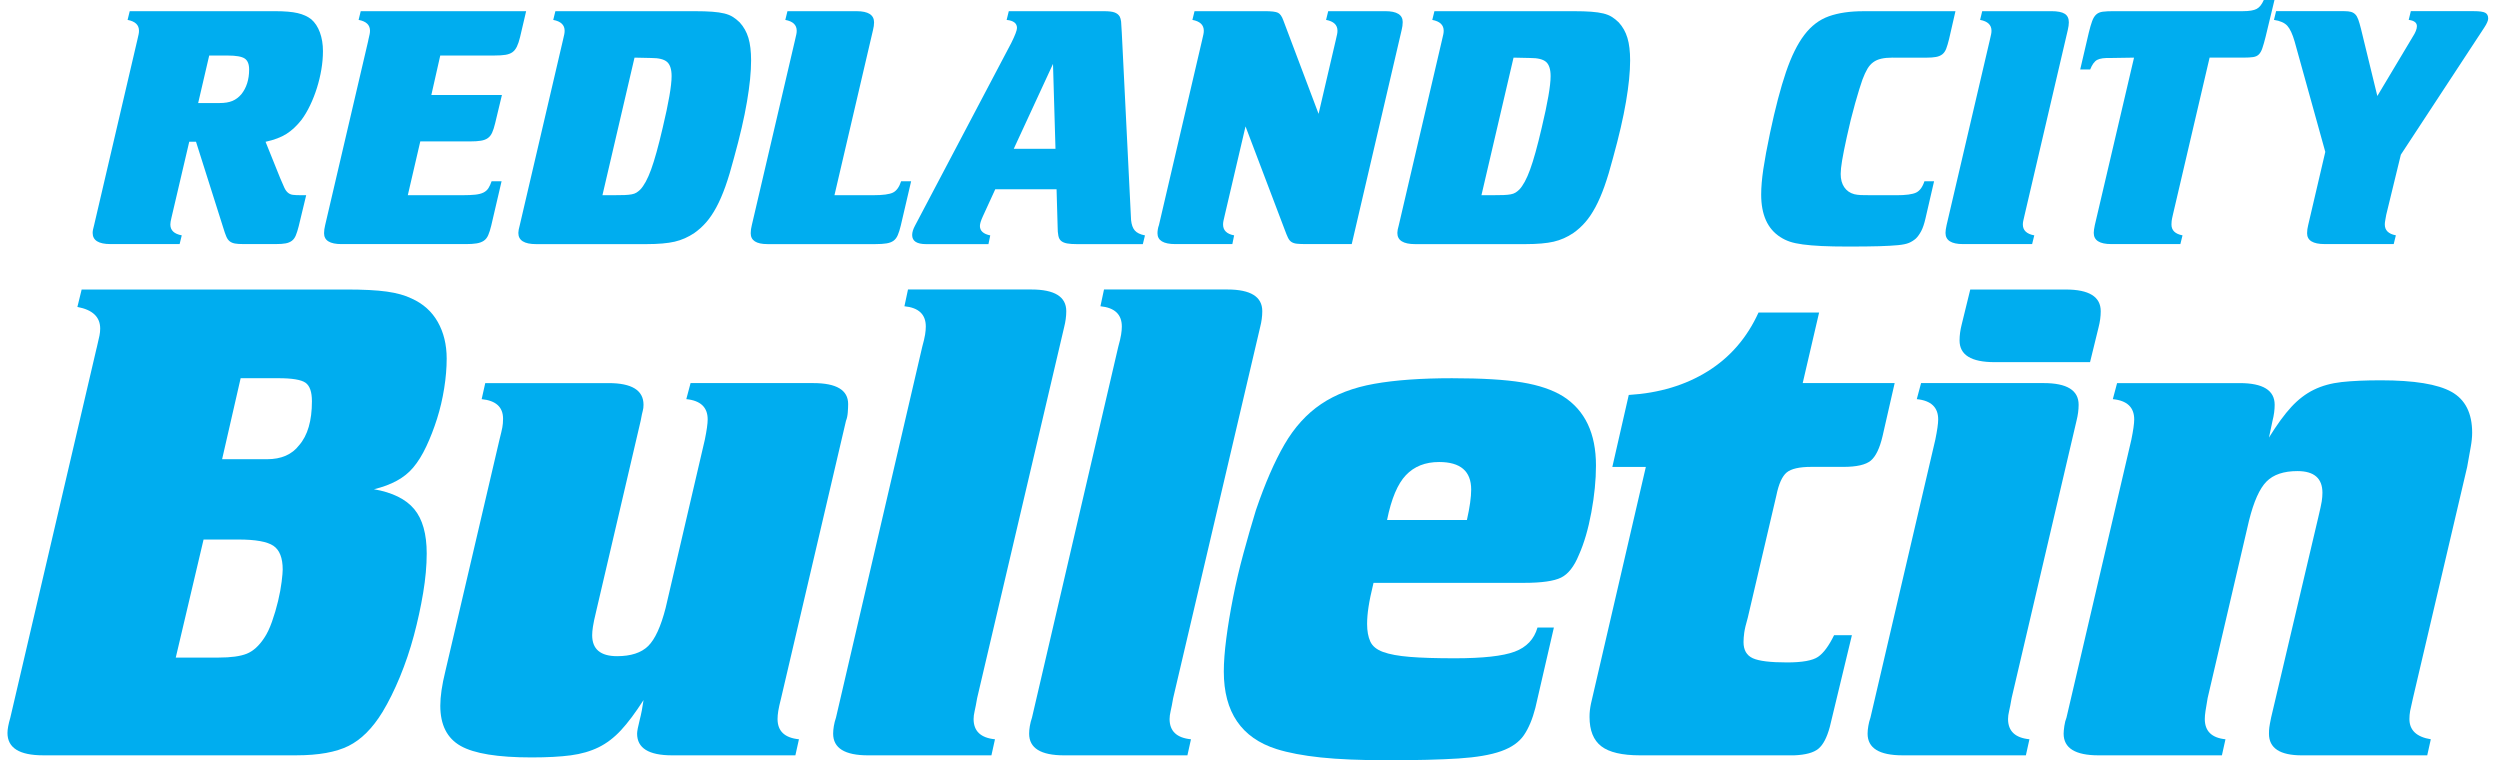 <svg fill="none" height="52" viewBox="0 0 171 52" width="171" xmlns="http://www.w3.org/2000/svg"><g fill="#00adef"><path d="m20.459 30.455c.585-.669.877-1.672.877-3.01 0-.637-.146-1.058-.439-1.266-.292-.206-.91-.31-1.853-.31h-2.584l-1.268 5.541h3.072c.976 0 1.707-.318 2.195-.956zm-8.437 14.523h2.927c.845 0 1.487-.087 1.926-.263.439-.175.836-.533 1.194-1.075.195-.286.373-.66.537-1.123.163-.461.301-.931.415-1.409.113-.478.195-.915.243-1.314.049-.398.073-.677.073-.836 0-.796-.212-1.338-.634-1.625-.423-.286-1.219-.43-2.39-.43h-2.389zm-5.413-21.163c.098-.414.163-.7.195-.86.032-.159.049-.319.049-.478 0-.796-.52-1.29-1.56-1.481l.292-1.194h18.092c1.17 0 2.096.047 2.78.143.683.095 1.251.255 1.707.478.78.351 1.373.883 1.78 1.6.405.717.609 1.552.609 2.508 0 .637-.057 1.314-.171 2.03-.114.716-.276 1.409-.487 2.078-.212.669-.456 1.298-.732 1.887-.276.59-.578 1.075-.902 1.457-.586.701-1.48 1.194-2.683 1.481 1.268.223 2.186.677 2.756 1.361.568.685.853 1.696.853 3.033 0 .829-.082 1.728-.244 2.7-.163.971-.374 1.943-.634 2.914-.261.972-.578 1.911-.951 2.818-.375.907-.773 1.712-1.195 2.412-.683 1.115-1.455 1.887-2.317 2.317-.861.43-2.057.645-3.585.645h-17.311c-1.626 0-2.438-.509-2.438-1.529 0-.127.015-.278.048-.453.033-.174.081-.374.147-.597l5.9-25.271"/><path d="m44.014 47.891c-.553.86-1.065 1.546-1.537 2.055-.472.509-.983.9-1.535 1.17-.553.27-1.187.454-1.902.549-.715.095-1.609.143-2.682.143-2.309 0-3.926-.263-4.852-.788-.927-.525-1.389-1.441-1.389-2.747 0-.637.113-1.417.341-2.341l3.707-15.86c.097-.382.162-.66.195-.835.032-.175.05-.374.05-.597 0-.796-.488-1.242-1.464-1.338l.245-1.098h8.437c1.592 0 2.389.494 2.389 1.481 0 .16-.017.295-.049.406-.033.112-.082.342-.146.692l-3.024 12.946c-.131.542-.212.924-.243 1.147-.033.222-.05.413-.05.573 0 .956.569 1.433 1.707 1.433.943 0 1.65-.231 2.122-.693.47-.462.869-1.331 1.195-2.604l2.682-11.513c.13-.636.194-1.098.194-1.385 0-.828-.487-1.29-1.462-1.386l.292-1.098h8.388c1.593 0 2.39.477 2.39 1.433 0 .16-.009.351-.025.573-.017.223-.057.414-.122.573l-4.437 18.965c-.098.383-.163.678-.196.884-.033.207-.048.39-.048.549 0 .828.487 1.289 1.463 1.385l-.244 1.099h-8.437c-1.593 0-2.389-.494-2.389-1.481 0-.159.056-.462.17-.908.115-.446.203-.907.269-1.386"/><path d="m63.082 23.719c.097-.35.162-.628.195-.836.032-.207.048-.389.048-.55 0-.827-.487-1.289-1.462-1.385l.244-1.147h8.437c1.592 0 2.389.494 2.389 1.482 0 .351-.049.716-.146 1.098l-5.95 25.367c-.066.383-.122.678-.171.884-.049.208-.072.39-.072.549 0 .828.487 1.29 1.462 1.385l-.243 1.099h-8.437c-1.593 0-2.389-.494-2.389-1.481 0-.159.015-.335.048-.526.032-.191.081-.382.146-.573z"/><path d="m76.489 23.719c.098-.35.163-.628.195-.836.033-.207.049-.389.049-.55 0-.827-.488-1.289-1.463-1.385l.244-1.147h8.437c1.593 0 2.389.494 2.389 1.482 0 .351-.048.716-.147 1.098l-5.948 25.367c-.066.383-.123.678-.172.884-.048.208-.073.39-.073.549 0 .828.488 1.29 1.463 1.385l-.244 1.099h-8.437c-1.593 0-2.389-.494-2.389-1.481 0-.159.015-.335.048-.526.033-.191.082-.382.147-.573z"/><path d="m100.337 35.567c.195-.871.292-1.563.292-2.08 0-1.256-.73-1.885-2.194-1.885-.944 0-1.7.299-2.268.895-.569.596-1 1.619-1.292 3.07zm-6.388 4.299c-.164.669-.277 1.218-.342 1.649-.066.429-.097.819-.097 1.17 0 .477.073.876.218 1.194.147.32.44.558.879.717.438.16 1.048.271 1.828.335.78.064 1.805.095 3.072.095 1.918 0 3.283-.15 4.097-.453.811-.303 1.332-.852 1.56-1.649h1.121l-1.267 5.494c-.196.764-.456 1.386-.781 1.863-.325.478-.846.845-1.56 1.099-.716.256-1.691.421-2.926.501-1.236.079-2.845.12-4.827.12-1.854 0-3.383-.064-4.585-.191-1.203-.127-2.211-.319-3.023-.574-2.406-.764-3.608-2.532-3.608-5.302 0-.638.056-1.393.171-2.269.113-.876.268-1.807.463-2.795.194-.987.43-1.99.707-3.01.276-1.02.561-2.006.854-2.962.618-1.815 1.268-3.311 1.95-4.491.684-1.178 1.52-2.101 2.513-2.77.991-.668 2.201-1.13 3.633-1.385 1.43-.255 3.201-.382 5.314-.382 2.049 0 3.65.096 4.805.287 1.153.192 2.088.51 2.803.956 1.496.956 2.243 2.532 2.243 4.729 0 .988-.105 2.054-.317 3.201-.211 1.146-.495 2.118-.852 2.913-.326.797-.732 1.314-1.22 1.553-.488.239-1.333.358-2.536.358h-10.289"/><path d="m112.576 31.936h-2.292l1.123-4.921c2.079-.127 3.884-.669 5.412-1.625 1.527-.955 2.682-2.292 3.463-4.012h4.145l-1.122 4.825h6.29l-.828 3.63c-.195.829-.464 1.385-.804 1.672-.342.286-.968.43-1.878.43h-2.195c-.813 0-1.373.128-1.682.383-.309.257-.545.783-.707 1.582l-1.951 8.342c-.13.449-.211.792-.244 1.031-.032.24-.049.455-.049.646 0 .544.212.912.634 1.104.423.193 1.204.287 2.342.287 1.039 0 1.747-.127 2.12-.381.374-.254.739-.748 1.098-1.481h1.219l-1.511 6.272c-.196.727-.456 1.226-.782 1.494-.324.27-.877.419-1.657.451h-10.534c-1.235 0-2.121-.206-2.657-.621-.537-.414-.805-1.083-.805-2.007 0-.158.007-.31.024-.454.017-.143.041-.294.074-.453l3.754-16.195"/><path d="m142.959 24.771h-6.534c-1.594 0-2.391-.493-2.391-1.481 0-.35.049-.716.147-1.098l.585-2.389h6.534c1.593 0 2.39.494 2.39 1.482 0 .351-.048.716-.146 1.098zm-10.583 5.302c.13-.636.196-1.098.196-1.385 0-.828-.488-1.29-1.464-1.386l.293-1.099h8.387c1.594 0 2.39.494 2.39 1.481 0 .351-.049.716-.145 1.098l-4.438 18.965c-.065.383-.123.677-.171.884-.05.207-.074.39-.074.549 0 .828.488 1.29 1.463 1.385l-.243 1.099h-8.437c-1.594 0-2.39-.494-2.39-1.481 0-.159.017-.335.05-.526.031-.19.08-.383.146-.573l4.437-19.013"/><path d="m145.785 30.073c.129-.636.195-1.098.195-1.385 0-.828-.488-1.29-1.463-1.386l.292-1.098h8.388c1.593 0 2.39.494 2.39 1.481 0 .351-.049.717-.147 1.098l-.243 1.147c.552-.892 1.064-1.593 1.535-2.102.471-.508.983-.899 1.537-1.17.552-.271 1.186-.446 1.902-.526.715-.079 1.609-.119 2.682-.119 2.275 0 3.884.263 4.827.788.943.526 1.415 1.457 1.415 2.795 0 .287-.032.614-.098.979-.066.366-.146.821-.243 1.361l-3.707 15.812c-.097.415-.163.71-.195.884-.032.175-.048.358-.048.549 0 .765.487 1.227 1.463 1.385l-.245 1.099h-8.582c-1.496 0-2.243-.494-2.243-1.481 0-.159.007-.303.024-.431.016-.126.056-.35.122-.668l3.218-13.663c.13-.541.211-.915.244-1.122.032-.207.049-.406.049-.597 0-.987-.569-1.481-1.707-1.481-.943 0-1.65.239-2.121.717-.472.477-.871 1.369-1.195 2.674l-2.829 12.134c-.065.383-.114.678-.146.884-.032.207-.048.39-.048.549 0 .828.471 1.289 1.414 1.385l-.244 1.099h-8.436c-1.594 0-2.39-.494-2.39-1.481 0-.128.016-.303.048-.526.033-.222.082-.413.147-.573l4.438-19.014"/><path d="m15.896 6.904c.227-.095.43-.246.609-.454.357-.445.536-1.01.536-1.695 0-.367-.102-.617-.304-.753-.204-.135-.59-.203-1.159-.203h-1.268l-.756 3.249h1.463c.358 0 .65-.048.878-.144zm-6.511-4.132c.048-.207.082-.35.097-.43.017-.08.025-.159.025-.239 0-.397-.26-.645-.78-.741l.146-.597h9.949c.649 0 1.162.044 1.536.131.373.088.683.227.927.418.26.223.459.526.598.909.138.381.207.804.207 1.266 0 .414-.037.836-.109 1.266-.073.429-.175.852-.305 1.266-.13.414-.285.808-.464 1.182-.179.374-.374.705-.586.991-.325.414-.67.736-1.036.967-.365.231-.842.41-1.426.538l1 2.484c.114.27.207.485.28.644.073.159.158.278.256.358.097.08.211.128.341.143.13.016.309.024.536.024h.366l-.512 2.125c-.065.255-.13.462-.196.621-.065.159-.154.283-.268.37-.114.087-.256.147-.427.179-.17.032-.386.047-.646.047h-2.268c-.227 0-.41-.011-.548-.036-.139-.024-.256-.071-.354-.143-.097-.072-.179-.183-.244-.334-.066-.152-.138-.362-.219-.633l-1.854-5.852h-.463l-1.219 5.207c-.048.191-.073.343-.073.454 0 .398.26.645.78.741l-.146.597h-4.73c-.813 0-1.219-.254-1.219-.764 0-.064.008-.14.025-.227.015-.087.04-.187.073-.298l2.95-12.636"/><path d="m25.186 2.771c.048-.207.081-.35.097-.43.017-.08.025-.159.025-.239 0-.398-.261-.645-.78-.741l.146-.597h11.314l-.414 1.767c-.065.271-.138.49-.219.657-.082.167-.183.295-.305.383-.122.088-.281.147-.475.179-.195.032-.448.047-.756.047h-3.705l-.61 2.7h4.828l-.464 1.935c-.065.271-.134.485-.207.644-.073.159-.171.283-.293.37-.122.088-.28.148-.475.179-.195.033-.448.048-.756.048h-3.389l-.854 3.679h3.756c.341 0 .625-.012.853-.036.228-.024.415-.071.561-.143.147-.072.26-.172.342-.299.082-.127.154-.287.22-.477h.682l-.707 3.033c-.065.272-.134.49-.208.657-.073.167-.174.295-.305.382-.13.088-.293.147-.487.179-.196.033-.448.048-.756.048h-8.485c-.796 0-1.194-.246-1.194-.74 0-.175.025-.358.073-.55l2.951-12.635"/><path d="m43.401 3.942-2.194 9.41h.756c.309 0 .56-.004.756-.011.194-.008.357-.024.487-.048.13-.024.239-.063.329-.119.089-.056.174-.123.256-.203.26-.271.509-.729.745-1.374.234-.644.499-1.595.792-2.854.406-1.704.61-2.882.61-3.535 0-.462-.102-.785-.305-.968-.204-.183-.565-.274-1.085-.274zm-4.901-1.171c.049-.206.081-.349.097-.429.016-.079.024-.159.024-.239 0-.397-.26-.644-.78-.74l.147-.597h9.558c.454 0 .845.012 1.17.036.325.024.601.064.83.12.227.056.422.135.585.238.162.104.317.227.464.371.276.302.475.657.597 1.062.122.407.183.92.183 1.541 0 .78-.093 1.719-.281 2.818-.186 1.099-.483 2.381-.889 3.846-.196.749-.39 1.398-.585 1.947-.196.549-.403 1.027-.622 1.433-.219.406-.451.749-.694 1.027-.244.279-.513.522-.805.728-.423.287-.874.487-1.353.598-.479.111-1.126.167-1.938.167h-7.535c-.813 0-1.218-.254-1.218-.765 0-.063.008-.138.024-.226.016-.088.04-.188.072-.299z"/><path d="m57.077 13.352h2.659c.65 0 1.097-.059 1.341-.178.244-.12.431-.379.561-.777h.683l-.708 3.034c-.065.271-.134.49-.207.656-.073.168-.171.295-.292.383-.122.088-.281.147-.476.179-.195.032-.447.048-.755.048h-7.389c-.764 0-1.145-.247-1.145-.741 0-.175.024-.357.074-.549l2.95-12.636c.049-.206.082-.349.097-.429.017-.079.025-.159.025-.239 0-.398-.26-.645-.78-.74l.146-.597h4.731c.796 0 1.194.255 1.194.765 0 .159-.024.334-.073.526z"/><path d="m72.195 10.176-.17-5.804-2.683 5.804zm-3.024-7.237c.261-.525.391-.867.391-1.027 0-.319-.236-.502-.708-.549l.147-.597h6.535c.308 0 .54.028.695.084.154.055.273.147.354.275.049.096.081.211.098.346.015.136.031.394.048.776l.634 12.803c.032.318.117.557.256.716.138.16.37.272.695.335l-.146.597h-4.511c-.277 0-.5-.015-.671-.047-.171-.032-.304-.088-.402-.168-.098-.079-.163-.199-.194-.358-.034-.159-.05-.366-.05-.621l-.073-2.556h-4.194l-.854 1.863c-.13.286-.195.502-.195.645 0 .334.235.55.707.645l-.123.597h-4.267c-.633 0-.951-.207-.951-.621 0-.19.066-.405.196-.645z"/><path d="m82.218 2.771c.049-.207.081-.35.097-.43.016-.08.025-.159.025-.239 0-.398-.261-.645-.78-.741l.146-.597h4.804c.455 0 .756.036.902.108s.268.242.365.514l2.414 6.401 1.17-5.016c.049-.207.081-.35.097-.43.016-.08.025-.159.025-.239 0-.398-.261-.645-.78-.741l.146-.597h3.902c.796 0 1.194.247 1.194.741 0 .175-.024.358-.073.549l-3.413 14.641h-3.121c-.26 0-.468-.007-.621-.024-.155-.015-.281-.056-.378-.119-.099-.063-.179-.164-.244-.299-.065-.135-.138-.314-.219-.537l-2.682-7.07-1.414 6.043c-.048.207-.082.35-.098.43-.016.08-.024.159-.024.239 0 .399.252.645.756.74l-.121.597h-3.903c-.811 0-1.218-.246-1.218-.74 0-.081.007-.171.025-.275.016-.103.041-.195.073-.275z"/><path d="m103.526 3.942-2.195 9.41h.756c.309 0 .561-.004.756-.011.196-.008.358-.024.487-.048.131-.024.24-.063.33-.119.089-.056.175-.123.256-.203.26-.271.508-.729.743-1.374.236-.644.5-1.595.793-2.854.406-1.704.61-2.882.61-3.535 0-.462-.102-.785-.305-.968-.204-.183-.564-.274-1.085-.274zm-4.901-1.171c.049-.206.081-.349.098-.429.016-.079.025-.159.025-.239 0-.397-.261-.644-.78-.74l.146-.597h9.557c.456 0 .846.012 1.171.036.325.024.602.064.829.12.228.056.423.135.586.238.162.104.317.227.463.371.277.302.475.657.596 1.062.123.407.184.92.184 1.541 0 .78-.093 1.719-.281 2.818-.187 1.099-.483 2.381-.889 3.846-.196.749-.39 1.398-.586 1.947-.195.549-.402 1.027-.622 1.433-.219.406-.45.749-.694 1.027-.244.279-.512.522-.805.728-.422.287-.874.487-1.353.598-.479.111-1.126.167-1.938.167h-7.535c-.813 0-1.219-.254-1.219-.765 0-.063.008-.138.024-.226.017-.088.041-.188.074-.299z"/><path d="m129.438 3.942c-.292 0-.545.024-.756.072-.212.048-.394.127-.549.24-.154.111-.289.262-.402.453-.113.192-.227.438-.341.741-.13.367-.297.908-.5 1.625-.204.717-.394 1.489-.573 2.317-.146.669-.253 1.198-.317 1.587-.066.391-.097.697-.097.92 0 .366.08.669.243.908.163.239.39.399.683.478.13.032.281.052.451.06.172.008.435.011.792.011h1.635c.65 0 1.1-.059 1.353-.179.251-.119.442-.378.572-.777h.659l-.585 2.532c-.082.366-.18.657-.292.871-.114.215-.236.387-.367.514-.146.128-.305.227-.475.299-.17.071-.419.123-.744.155-.326.032-.752.055-1.281.072-.527.015-1.23.024-2.108.024-.732 0-1.346-.012-1.841-.036-.496-.024-.923-.06-1.279-.108-.359-.048-.655-.111-.891-.19-.237-.081-.451-.184-.646-.311-.878-.557-1.317-1.528-1.317-2.913 0-.494.049-1.071.146-1.732.098-.661.251-1.493.463-2.496.357-1.688.72-3.069 1.086-4.144.366-1.076.783-1.923 1.255-2.544.471-.622 1.033-1.047 1.683-1.278.65-.231 1.438-.346 2.365-.346h6.291l-.438 1.911c-.066.27-.132.49-.196.657-.065.167-.155.295-.268.382-.115.087-.256.148-.427.179-.171.032-.386.048-.646.048z"/><path d="m136.096 2.771c.049-.207.081-.35.097-.43.016-.08.025-.159.025-.239 0-.398-.26-.645-.78-.741l.145-.597h4.731c.423 0 .728.06.915.18.187.119.279.315.279.584 0 .144-.023.319-.072.526l-2.95 12.635c-.049.207-.082.35-.098.43-.017.08-.025.159-.025.239 0 .399.261.645.781.74l-.147.597h-4.729c-.798 0-1.196-.254-1.196-.764 0-.127.024-.303.073-.526z"/><path d="m145.968 3.942-1.536.024c-.472-.016-.801.028-.988.131s-.345.323-.475.656h-.683l.585-2.508c.081-.334.158-.6.232-.8.073-.199.166-.351.28-.454.113-.103.264-.167.452-.191.186-.024.434-.036.743-.036h8.851c.423 0 .732-.051.927-.155.195-.103.357-.307.487-.61h.731l-.61 2.532c-.08.318-.153.573-.219.765-.064.191-.145.335-.243.43-.097.096-.228.155-.39.179-.163.024-.374.036-.634.036h-2.341l-2.511 10.748c-.049.207-.077.35-.085.43-.009.08-.013.159-.013.239 0 .399.253.645.756.74l-.146.597h-4.731c-.797 0-1.194-.254-1.194-.765 0-.127.024-.302.072-.525z"/><path d="m159.05 10.389-2.097-7.548c-.146-.509-.314-.868-.499-1.075-.188-.207-.492-.342-.915-.406l.146-.597h4.658c.194 0 .349.016.463.048.114.032.211.088.291.167.083.08.151.199.209.358.057.159.118.366.182.621l1.122 4.61 2.413-4.037c.196-.302.294-.549.294-.74 0-.238-.187-.382-.561-.43l.146-.597h4.316c.374 0 .63.036.768.107.138.072.207.203.207.395 0 .143-.09.35-.268.621l-5.706 8.694-.999 4.108c-.033.191-.057.331-.074.417-.016.088-.024.172-.024.251 0 .398.252.645.756.74l-.147.598h-4.729c-.797 0-1.196-.247-1.196-.741 0-.175.025-.358.073-.549z"/></g></svg>